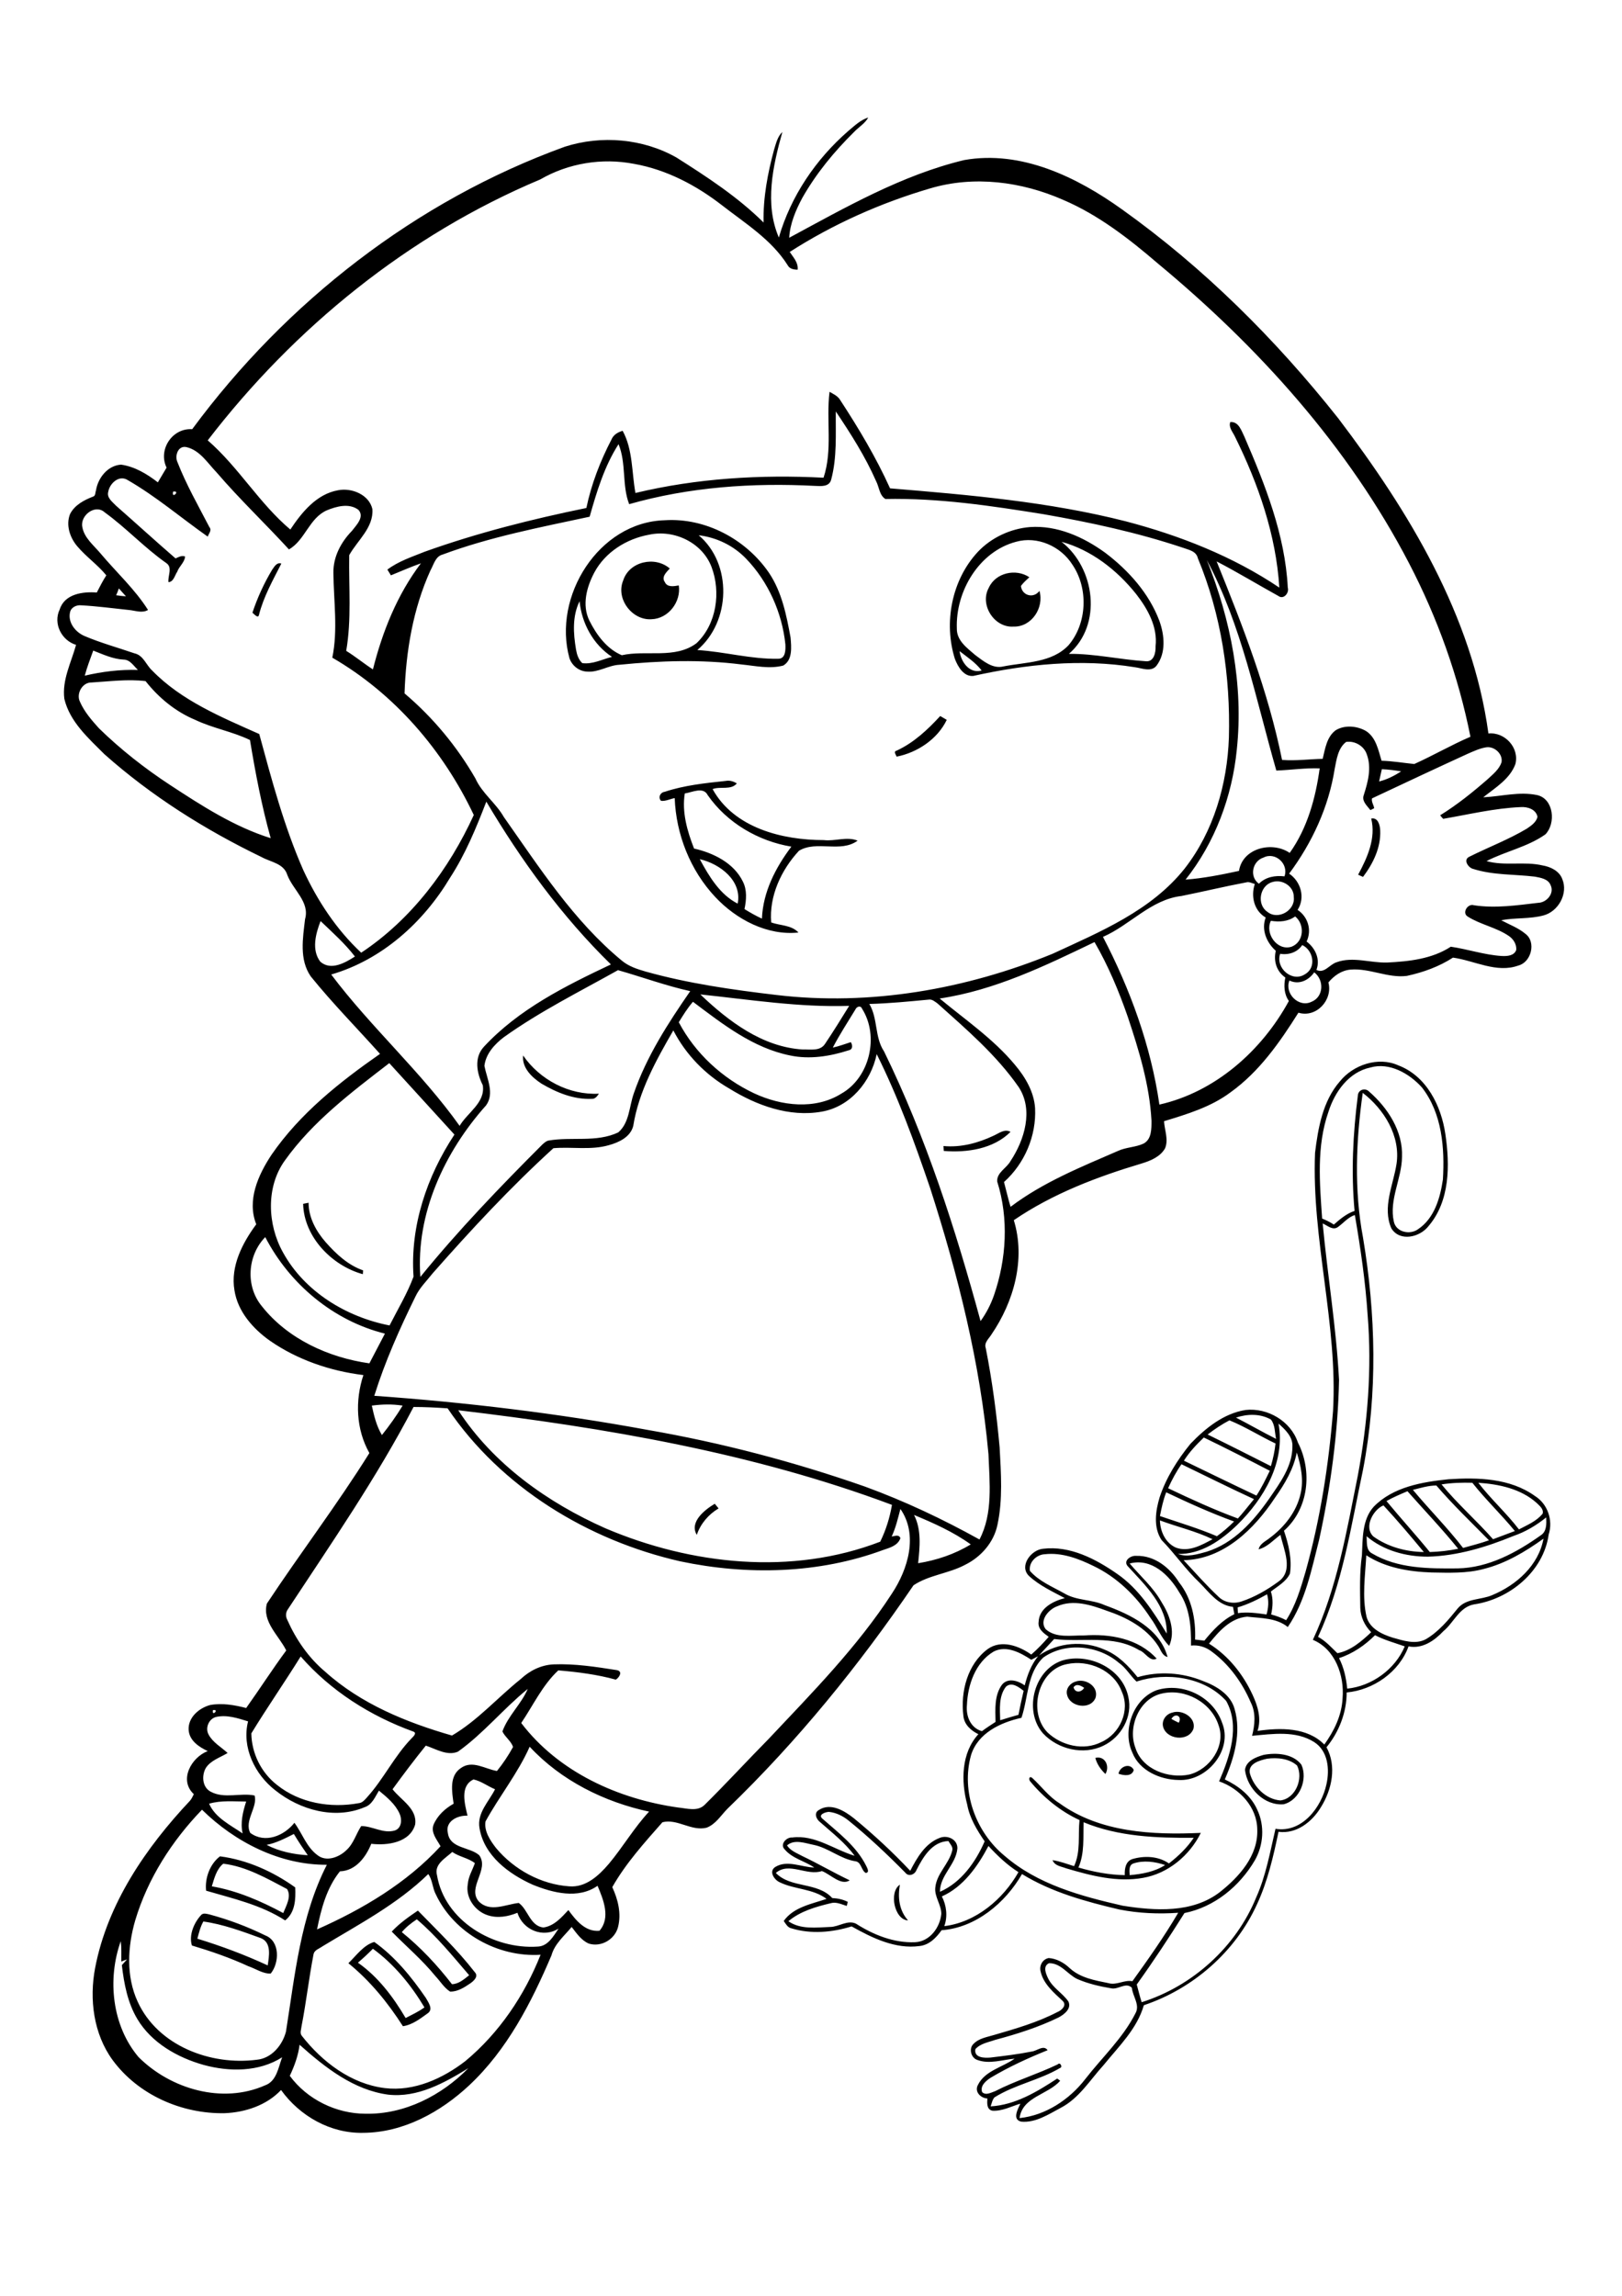 <?xml version="1.0" encoding="utf-8"?>
<!-- Generator: Adobe Illustrator 21.0.2, SVG Export Plug-In . SVG Version: 6.00 Build 0)  -->
<svg version="1.2" baseProfile="tiny" id="Layer_1" xmlns="http://www.w3.org/2000/svg" xmlns:xlink="http://www.w3.org/1999/xlink"
	 x="0px" y="0px" viewBox="0 0 595 842" overflow="scroll" xml:space="preserve">
<g>
	<path d="M131.3,719.8c7.4,5.2,12.9,12.5,17.5,20.3c2.3-1.2,4.7-2.3,6.9-3.9c-4.9-8.2-11.1-15.8-18.9-21.5
		C135,716.5,133.2,718.2,131.3,719.8 M127.8,720c2.9-2.8,5.6-6.7,9.5-7.8c7.6,5.4,13.7,12.9,18.9,20.5c0.9,1.6,2.8,4.1,0.8,5.6
		c-2.8,2-5.7,4.3-9.2,4.8C142.3,734.5,135.8,726.5,127.8,720 M74.6,704.7c-1.1,1.9-1.6,4.1-2.2,6.3c8.8,2.7,17.4,5.9,25.8,9.8
		c0.5-3.3,1.5-8.4-2.5-10C88.8,708.3,81.8,705.7,74.6,704.7 M73.9,702.2c0.8-0.7,1.9-0.3,2.9-0.1c7.1,1.9,14,4.5,20.5,7.7
		c5.5,2.1,5.2,10.1,2,14c-2.9,0.1-5.5-1.8-8.2-2.7c-6.7-3.1-13.7-5.5-20.7-7.6C69.2,709.7,71.2,705,73.9,702.2 M147.4,708.6
		c6.9,5.6,13,12.1,18.4,19.1c2.5-0.1,4.4-1.8,6.3-3.3c-6.1-7.1-12-14.4-19.2-20.5C150.8,705.3,148.9,706.8,147.4,708.6 M143.7,708.4
		c2.8-3,6.2-5.4,9.6-7.7c7.1,7.3,14.5,14.4,20.8,22.5c1.6,1.6-0.3,3.3-1.6,4.2c-2.2,1.5-4.7,3.1-7.4,3c-2.2-1.4-3.6-3.8-5.4-5.7
		C154.9,718.8,149.1,713.9,143.7,708.4 M333.1,704.3c-5-0.2-7.1-10.4-3-13.1C329.3,695.9,329.8,700.6,333.1,704.3 M77.7,691.8
		c9.3,1.6,18,5.4,26.2,9.8c1.1-2.7,3.1-6.1,1.4-8.8c-7.4-3.9-15-8.3-23.4-9.3C79.4,685.5,78.6,688.9,77.7,691.8 M75.6,693.4
		c-0.5-4.6,1.4-9.8,5.1-12.6c10,1.3,19.5,5.6,27.6,11.4c0.2,4.3,0,9.2-3.7,12.1C95.8,698.6,85.5,696.3,75.6,693.4 M415.8,683.4
		c-1.8,0.6-1.5,2.8-1.4,4.3c4.5-0.4,9.1-1.2,13-3.7C423.6,682.7,419.5,682.2,415.8,683.4 M397.5,668.3c-0.2,5.6,0.4,11.4-1.9,16.6
		c5.5,1.6,11.2,2.7,17,2.8c-0.1-2.3,0.3-5.1,2.8-5.9c4.4-1.3,9.5-1.1,13.4,1.6c3.5-2.7,6.7-5.8,9.1-9.4
		C424.3,674.1,410.3,673.6,397.5,668.3 M377.9,653.3c-0.6-0.7-0.4-2.1,0.7-1.3c3.4,3.1,6.1,6.9,10,9.3
		c14.9,10.8,34.2,11.7,51.9,10.9c-4.1,8.3-12,14.9-21.2,16.5c-9.5,1.7-19.1-0.8-28.2-3.5c-1.8-0.7-4.2-0.9-5-3
		c2.7,0.4,5.3,1.4,7.9,2.2c2.5-5.3,1.4-11.3,2-16.9C389,664.3,382.8,659.2,377.9,653.3 M410.3,650.5c0.5-2.7,4.2-4.1,5.6-1.4
		C415.3,651.6,412.2,651.2,410.3,650.5 M401.8,644.7c3.6-0.9,5.4,3.1,3.7,5.9C403.8,649,402.4,647,401.8,644.7 M464.8,645
		c-2.7,0.6-7.1,1.8-6.3,5.4c1.4,5,5.9,9.5,11.2,9.9c5.6-0.7,8.5-8.1,6.1-12.8C472.9,644.9,468.5,644.5,464.8,645 M463.5,643.6
		c4.6-0.9,10.8-0.5,13.9,3.6c2.4,5.3-0.6,13-6.5,14.5c-7.1,0.6-13.4-5.8-14.2-12.6C457.1,645.8,460.7,644.4,463.5,643.6
		 M429.7,630.4c0.9,0.5,1.8,1,2.7,1.4C433.8,629.4,431.1,628,429.7,630.4 M430,628.1c3.6-1.3,8.8,1.8,7.8,5.9c-1.8,5-10.2,4-11.2-1
		C426.2,630.8,427.8,628.6,430,628.1 M426.2,621.1c-8.3,1.8-12.6,12.3-9.7,19.9c2.5,8,12.2,11.4,19.8,9.8
		c7.5-1.9,13.5-10.5,10.7-18.1C444.3,624.3,434.7,619.1,426.2,621.1 M424.2,619.9c9.6-3.1,20.8,2.3,24.1,11.9c4.1,10-5.6,21.6-16,21
		c-6.7-0.1-14.3-3.4-16.9-10C411.6,634.7,415.6,623.2,424.2,619.9 M393.8,618.8c0.6,2.2,2.9,1.9,3.9,0.2
		C396.5,618.2,394.9,617.3,393.8,618.8 M394.6,616.7c3.6-1.3,8.5,1.8,7.3,5.9c-1.8,4.7-9.6,3.5-10.5-1.2
		C390.9,619.2,392.7,617.2,394.6,616.7 M391.4,610.3c-10.6,2-14.5,17.6-7.1,25.1c5.1,4.8,13.2,6.8,19.7,3.5
		c6.8-3,10.7-11.6,7.5-18.5C408.6,612.5,399.3,608.6,391.4,610.3 M390.7,608.7c9.6-2.2,21.1,3.5,23.2,13.6
		c1.7,7.2-2.6,14.8-9.1,17.9c-7.3,3.6-16.7,1.4-22.2-4.5C375.2,627.3,379.5,611.4,390.7,608.7 M255.6,562.9
		c-2.8-4.7,2.9-9.2,6.6-11.4c0.5,0.6,0.9,1.1,1.4,1.7C259.9,555.4,257,558.8,255.6,562.9 M111.2,441.5c0.7-0.1,1.3-0.3,2-0.4
		c0,5.5,2.8,10.5,6.3,14.5c3.8,4.3,8.2,8.4,13.7,10.3c0,0.4-0.1,1.1-0.1,1.4C121.8,464.2,111.5,453.7,111.2,441.5 M364.5,416.5
		c2-0.9,4-2.6,6.2-1.4c-6.3,6.3-16,7.7-24.5,7c0-0.5-0.1-1.3-0.1-1.8C352.5,420.9,358.8,419.2,364.5,416.5 M384.8,720
		c-2.4,1.1-1.1,4-0.2,5.8c1.7,3.3,5.2,5.2,7.3,8.2c1.3,2.6-1.5,4.8-3.6,5.9c-7.4,3.6-15.3,6.1-23.2,8.2c-2.5,0.9-5.4,1.3-7.3,3.4
		c-0.6,3.2,3.3,3.3,5.5,3.1c5-0.6,10.1-1.2,15.1-2.2c2-0.2,4.4-2.6,5.9-0.5c-7.2,2.9-14.2,6.1-20.9,10.1c-1.7,1.1-4,3-3.1,5.3
		c1.4,1.3,3.3,0.1,4.8-0.4c7.4-3.8,15.4-6.2,22.9-9.8c0.9-1,1.9,1,0.9,1.3c-7.6,4.5-16.6,6.1-24.1,10.8c-0.8,0.9-1,2.2-1.4,3.3
		c9-0.5,17.1-5.4,24.4-10.2c0.3,0.2,0.9,0.6,1.1,0.8c-4.5,5.2-13.8,5.8-14.9,13.7c9.6-1,18.3-6.8,24.1-14.3c6.2-8,13.8-15,18.4-24.1
		c1.8-3.1-1-6.2-1.3-9.4c-2.2-2.2-5,0.8-7.6,0.2c-4.2-0.7-8.5-1.7-12.4-3.4C391.7,724.2,389.2,719.9,384.8,720 M345.5,695.5
		c1.7,3.3,2.2,7.3,0.9,10.9c11.6-1.4,21.6-9.9,27.2-19.8c-4.1-2.6-7.7-6-11-9.6C358.7,684.4,353.4,692,345.5,695.5 M301.7,667
		c5.9,5.2,12.5,10.1,16.1,17.4c0.3,0.7,1.3,2.3-0.2,2.5c-1.7-0.9-1.6-4.1-3.9-4.3c-5.5-0.9-9.8-4.9-15.2-6c-3.1-0.6-7.1-2.2-9.8,0.2
		c1.3,2,3.6,2.8,5.6,3.9c5.9,2.8,11.5,6.1,17.4,8.9c-3.2,2.1-7-2.2-10.2-3.4c-5.5,1.9-12.1-3.5-16.9,0.7c5.5,5.7,15.2,3.2,20.7,9.2
		c2,0.1,3.9,0.5,5.7,1.4c-0.1,0.4-0.3,1.1-0.4,1.5c-1.9-0.6-3.9-1.6-5.9-1c-5.4,1.3-11.1,2.9-15.5,6.6c4.4,3.1,10.2,2.3,15.3,2.1
		c3.2,0,6.4-2.7,9.5-1.2c6.4,4.1,13.9,7.1,21.6,6.8c5.4-0.2,9.2-5.3,9.7-10.4c0-3.4-2.6-6.3-2.2-9.7c0.5-5.1,5-8.6,6.2-13.5
		c0.4-1.4-0.8-2.4-1.4-3.5c-6,0.2-9.3,5.9-11.7,10.6c-0.6,1.7-2.9,2.6-4.1,1c-6.6-6.7-13.5-13.2-20.8-19.1c-2.1-1.7-4.5-2.9-7.2-3.2
		C302.9,664.5,299.9,665.5,301.7,667 M369,618.6c-2.7,3.5-2.2,8.2-2.1,12.3c2.2-0.7,4.5-1.4,6.7-2c0.6-3,1.2-5.9,1.9-8.8
		C373.7,618.7,371.1,616.7,369,618.6 M364.5,605.7c-6.7,4-9.5,12.2-9.8,19.6c-0.4,4.1,1.3,8.4,5.5,9.6c1.6-1.2,3.3-2.3,5-3.4
		c-0.1-4.6-0.5-9.8,2.4-13.7c2.2-2.6,5.9-1.4,8.3,0.3c1-3.9,2.4-7.6,4.9-10.7c-0.8,0.4-1.6,0.9-2.5,1.3
		C374.3,606.1,369.2,603.3,364.5,605.7 M382.7,607.9c-6,5.7-5.5,14.8-8,22.1c-7.7,1.7-16,5.6-18.5,13.7
		c-3.7,13.3,1.7,28.2,12.3,36.9c12.1,10.5,28,14.8,43.3,18.3c11.9,1.9,25.6,2.8,35.7-5c7.1-5.6,14.1-13.4,13.7-23
		c-0.1-8.2-6.5-15-14-17.6c3.9-9,7.8-20.2,2.6-29.5c-8-8.8-21.9-10.7-32.9-7.1c-2.3-2.2-3.9-5.1-6.5-6.9
		C402.9,603.4,390.9,602.1,382.7,607.9 M491.2,608.1c1.8,3.5,2.6,7.3,3,11.2c9-0.9,17.6-7.1,21.1-15.5c-3.7-1.3-7.4-2.3-10.9-4.1
		C500.7,603.4,496.2,606.5,491.2,608.1 M454,589.5c0,0.7,0.1,1.4,0.1,2.1c3.5-0.5,7,0,10.5,0.5c0.7-2.4,0.9-5,0.2-7.4
		C461.4,586.6,457.8,588.4,454,589.5 M377.8,576.1c3.3,3.8,8.2,5.8,12.5,8.2c4.6,2.8,10.2,2.2,15,4.4c9.4,3.4,20.2,8.6,23,19
		c-2.1-0.5-2.5-2.8-3.6-4.3c-4.3-6.5-11.6-10.3-18.8-12.7c-5.7-2.1-12.2-4.2-18.1-1.6c-3.1,1.1-6.7,5.2-4.2,8.4
		c3.8,3.4,9.4,2.2,14,2.3c9.5-0.7,20,1.1,26.7,8.5c-2.6,1.3-4.1-2.4-6.4-3.1c-9.5-5.8-20.8-2.8-31.2-4.1c-1.8,2-3.7,3.9-5.5,6
		c6.9-4.8,16.4-5.5,24-2.1c5,2,8.8,6,12.1,10.1c7.9-2.3,16.4-1.7,24,1.4c4.9,1.8,10.2,5,11.6,10.3c2.5,8.6-0.1,17.8-3.6,25.8
		c4.9,2.3,9.6,5.9,11.9,11.1c2.8,5.9,2.3,13-0.9,18.6c-5.6,9.5-14.8,17.1-25.8,19.3c-5.6,8.9-11.4,17.7-17.5,26.2
		c0.6,2.2,1.1,4.3,1.8,6.5c18.7-5.9,34.6-20.3,42-38.4c3.6-8,5.1-16.7,7.1-25.2c9.7,1.6,16.9-7.9,18.7-16.4
		c1.2-5.4,0.6-12.1-4.5-15.4c-6.8-4.3-15.2-3-22.8-2.3c1-3.9,1.5-8.4-0.5-12.3c-3.1-7.2-7.9-13.9-14.3-18.6
		c-2.2-1.7-4.9-2.5-7.6-2.2c0.1-6.7-0.4-13.8-4.3-19.5c-3.7-6.3-10.1-12.7-18.2-10.6c3.9,4.6,8.6,8.7,11.6,14
		c3,4.7,5.3,10.8,2.9,16.2c-3-2.9-4.4-7-6.9-10.3c-5.2-8-12.3-14.9-20.9-19c-5.5-2.7-11.6-5-17.8-4.3
		C380.3,570.1,377.3,572.9,377.8,576.1 M544.3,575.4c-6.3,1.7-12.8,1.4-19.2,1.3c-8.3-0.3-16.8-1.7-23.9-6.3
		c-0.4,7.5-1.6,15.2,0.1,22.6c1.2,4.3,5.7,6.4,9.6,7.6c3.9,1.1,8.3,2.6,12.1,0.6c4.8-2.8,8.4-7.2,11.8-11.4c3.2-3.7,8.5-3,12.6-4.8
		c8.9-3.7,17-10.9,18.8-20.7C559.5,569.1,552.3,573.4,544.3,575.4 M425.5,557.6c0.1,4,2,8.3,5.9,10c4.7,1.7,9.3-0.9,13.4-3.1
		C438.6,561.5,431.9,560,425.5,557.6 M555.2,563.3c-10,4.1-20.5,7.3-31.4,7.6c-8,0-16.3-2.2-22.5-7.5c0.2,2.2-0.3,5.1,2,6.3
		c9.4,5.6,20.8,5.6,31.4,5.5c11.3-0.2,21.6-5.8,30.6-12.2c2.1-1.4,2-4.2,1.9-6.5C563.6,559.4,559.6,561.8,555.2,563.3 M503.8,563.5
		c5.3,3.8,11.9,5.6,18.5,5.7c-4.8-5.8-9.7-11.6-14.8-17.1C503.9,553.5,500.1,560,503.8,563.5 M508.6,550.5
		c5.2,6.3,10.7,12.3,15.9,18.7c3.5-0.1,7-0.5,10.4-1.2c-5.9-7.3-12.4-14.1-18.6-21.1C513.7,548,511.1,549.1,508.6,550.5
		 M427.8,547.3c-1.1,2.8-1.7,5.7-2.3,8.7c7,2.4,14.1,4.5,20.9,7.4c2.2-1.6,4.3-3.4,6.3-5.4C444.2,554.9,436,551.2,427.8,547.3
		 M518.3,546.4c6,7.2,12.7,13.9,18.4,21.3c3.2-0.9,6.4-1.7,9.5-2.8c-6.5-6.6-13.3-13.1-19.3-20.1C524,544.8,521.1,545.7,518.3,546.4
		 M542.3,543.8c4.6,6,10.3,11.1,14.9,17.1c3-1.6,6.5-3,8.7-5.8c0.4-1.7-1.1-2.8-2.2-3.9C557.9,546,549.9,544.3,542.3,543.8
		 M528.8,544.4c5.8,7.1,12.8,13.2,18.9,20.1c2.7-1,5.3-2,8-3c-5-6.1-10.7-11.5-15.6-17.7C536.3,543.7,532.6,543.8,528.8,544.4
		 M428.5,545.8c8.4,4,16.9,7.9,25.6,11.1c2.1-2.3,3.9-4.7,5.9-7.1c-8.9-4.1-17.7-8.5-26.6-12.8C431.5,539.7,429.9,542.7,428.5,545.8
		 M467.7,549.3c-7.6,11.5-18.9,22.6-33.5,22.9c4.2,4.5,8.3,9.2,12.8,13.4c2.2,2.2,5.6,2.7,8.5,1.7c4.8-1.6,9.3-4.2,13.4-7.2
		c5.8-4,2-11.8,0.8-17.2c-2.6,1.9-4.8,4.5-8,5.3c0.5-2.1,2.5-2.9,4-4.1c5.4-4,9.9-9.6,11.4-16.3c1.2-5.1,0.1-10.3-1.4-15.1
		C474.5,538.8,471.3,544.2,467.7,549.3 M441.6,527.2c-2.7,2.6-5.3,5.3-7.3,8.5c8.9,4.3,17.7,8.6,26.6,12.8c1.9-2.9,3.4-6,4.9-9.1
		C457.7,535.2,449.7,531.1,441.6,527.2 M469,522.1c2.6,14.1-5.4,27.6-15.1,37.1c-5.9,5.7-13.3,10.9-21.8,10.7
		c3.4,1.3,7.2,0.1,10.5-0.8c10-3.1,17.2-11.2,23-19.5c3.9-5.7,8.5-11.8,8.5-19.1C474.3,527,471.5,524.3,469,522.1 M443,526.1
		c7.8,3.8,15.5,7.7,23.2,11.6c0.8-2.7,1.4-5.5,1.7-8.3c-5.7-2.7-11-6.1-16.9-8.5C448.3,522.3,445.6,524.1,443,526.1 M453.4,519.9
		c4.9,2.5,9.7,5.3,14.7,7.8c-0.5-2.3-0.3-5.1-1.9-7.1C462.3,518.4,457.6,518.5,453.4,519.9 M490.8,450c-1.9,1.4-3.9-0.6-5.6-1.3
		c1.8,19.2,5,38.2,6,57.4c-0.4,19.7-3.1,39.3-7.3,58.6c-2.8,10.9-5,22.5-11.5,32c-4.2-3.4-9.8-3.2-14.9-3.8
		c-6.1,0.5-10.4,5.4-14,9.9c7.1,4.4,12.5,11.2,16,18.8c1.9,4.1,3.3,8.7,1.8,13.2c8.3-1.2,18.2-1.4,24.5,5c3.6-5,6.4-10.7,6.7-17
		c0.7-8.3-2.7-18-10.9-21.4c8.9-19,12.4-39.9,16.5-60.3c3.6-19.3,5.2-39.1,3.6-58.7c-0.8-12.3-2.6-24.6-4.7-36.8
		C494.5,446.4,492.9,448.5,490.8,450 M502.7,391.5c-8,1.7-13.1,9-15.4,16.3c-4.4,12.6-3.2,26.1-2.3,39.1c1.5,0.6,2.9,1.3,4.3,2.2
		c2.3-2,4.6-4,7.6-5c-1.3-14.1-0.6-28.3,1.2-42.3c0.1-2.1,2.6-3,4.1-1.5c6.9,6,12.5,14.6,12.1,24c-0.1,8-4.8,15.7-3,23.7
		c0.8,3.9,5.9,5,8.9,2.8c6-4,8.1-11.5,9.1-18.2c0.7-11.6-0.3-24.3-7.7-33.8C517,393.7,509.7,389.5,502.7,391.5 M491.5,396.6
		c4.9-6.1,14.1-9.2,21.4-5.9c10.4,3.9,15.8,14.9,17.3,25.2c1.7,11.4,1.7,24.6-6.2,33.8c-3.2,4.1-10.5,5.8-13.6,0.8
		c-3.4-7.7,0.7-15.9,1.9-23.7c1.5-10.2-4.6-20-12.4-26c-2.5,17.6-3.2,35.6,0.1,53.1c4.7,28.1,5.4,57,0,85.1
		c-4.4,20.7-7.5,42-16.5,61.3c2.8,1.5,4.9,3.9,7.1,6c4.9-0.9,8.9-4.4,12.4-7.7c-2.4-2.4-3.9-5.6-4-8.9c-0.1-6.4-0.3-12.9,0.6-19.3
		c0.3-6,0-13,4.3-17.8c7.1-7.3,17.8-9.1,27.5-10.1c10.7-0.7,22.5-0.4,31.6,6.1c4.7,2.9,6.8,8.9,5.1,14.2
		c-1.9,13.5-14.3,23.7-27.4,25.6c-5.4,1-7.4,6.7-11.2,9.8c-3.3,3.5-7.7,6.6-12.8,5.6c-3.4,9.4-12.9,16-22.7,16.9
		c0,7.3-2.8,14.5-7.4,20.1c3.8,6.9,2,15.5-2,21.9c-3.2,5.4-9,10-15.6,9.1c-1.9,9.1-4,18.2-7.9,26.6c-7.9,17.4-23.5,31-41.5,37
		c-2.5,8.7-9.2,15.1-14.8,22c-5,5.5-9,12.2-15.8,15.7c-4.5,2.4-9.2,5.5-14.4,5c-3.4-0.8-1.2-4.6-0.3-6.6c-3.3,1-6.7,2.8-10.2,2.6
		c-2.2-0.4-2-2.8-1.9-4.5c-2.4-0.1-4.8-2.4-3.5-4.9c2.6-5.3,9-6.5,13.5-9.7c-4.5,0.4-9.2,2.1-13.6,0.5c-2.4-0.7-3.3-4.2-1.5-5.9
		c2-2.1,5-2.5,7.6-3.3c7.9-2.3,15.9-4.6,23.2-8.4c1.5-0.6,3.5-2.4,2-4c-3.3-3.1-7.2-6.3-8.2-11c-0.5-2.1,0.8-4.4,3-4.8
		c2.9,0.2,5.6,1.7,7.7,3.7c3.9,3.6,9.3,4.5,14.2,5.5c3,0.9,5.8-1.3,8.8-0.7c5.9-8.2,11.7-16.4,16.8-25.1c-7.2,0.5-14.5,0.2-21.6-1.2
		c-12.3-2.9-24.8-6.3-35.7-13c-6.1,10.6-17,19.7-29.5,20.6c-2,2.8-4.5,5.4-8.1,5.8c-8.9,1.2-17.4-3-24.9-7.2
		c-7.1,2.2-14.9,2.9-22.1,0.7c-1.4-0.3-2.1-1.7-2.8-2.7c3.6-5.1,10.2-6.2,15.7-8.1c-5-3.8-11.7-3.4-17.2-6.1c-2-0.9-4.1-4-1.6-5.6
		c4.4-2.7,9.6,0.1,14.3,0.2c-3.5-2.4-8.1-3.3-10.9-6.7c-1.8-1.8,0.7-4.5,2.8-4.3c8.3-1.1,15.3,4.4,22.9,6.7
		c-3.5-4.8-8.2-8.4-12.6-12.3c-1.4-1-2.5-3.4-0.5-4.5c4.3-2.8,9.4,0.3,12.9,3.1c7.3,6,14.2,12.4,20.6,19.2
		c2.5-4.8,5.5-10.1,10.9-12.1c2.8-1.1,6.5,0.6,6.4,3.9c-0.5,5.9-6.4,9.8-6.4,15.9c7.8-3.4,13.1-10.9,16.4-18.5
		c-2.8-4.1-5.5-8.5-6.4-13.5c-2.3-8.6-2.2-18.9,4.1-25.8c-2.7-1.3-5.2-3.5-5.5-6.7c-1.1-8.9,1.5-19,8.9-24.5c5-3.6,11.5-1.2,16,2
		c2.3-2,4.4-4.2,6.4-6.5c-1.8-1.3-4.1-2.9-3.7-5.5c0.2-5,5.3-7.6,9.6-8.7c-4.5-2.4-9.3-4.6-13.1-8.1c-3.8-3.6,0.7-9.6,5.1-10
		c9.9-1.2,19.3,3.7,27.2,9.2c8,5.5,13.2,13.8,18.2,21.9c0.2-10.2-7.9-17.7-14.3-24.7c-1.8-2,1.1-4,3.1-3.8
		c6.7-0.2,12.3,4.3,15.7,9.7c4.7,5.9,6.2,13.6,5.9,21c1.1,0.1,2.3,0.3,3.4,0.4c3.1-3.8,6.5-7.5,11-9.7c-0.2-0.9-0.3-1.8-0.5-2.7
		c-5.4-0.5-8.7-5.3-12.2-8.8c-5.1-4.8-9.1-10.7-14-15.7c-3.1-4.7-2.2-10.7-0.7-15.7c2.4-7.2,6.5-13.7,11.3-19.6
		c5.5-5.7,12.1-11.1,20.2-12.4c8.1-0.9,16.6,4.1,19.2,11.9c5.4,10.5,4,24.3-5.1,32.4c1.7,5,3,10.4,2.2,15.7c-1.4,3-4.5,4.6-7,6.6
		c0.9,2.7,0.7,5.6,0.1,8.4c1.9,0.5,3.8,1.2,5.5,2.1c3.5-5.4,5.3-11.6,7.1-17.7c5.4-19.3,8.5-39.1,10.1-59
		c1.8-31.8-7.9-62.9-6.6-94.7C483.5,413.8,485.2,403.8,491.5,396.6 M191.9,387.1c6.1,8.9,16.9,14.6,27.8,14c-0.6,0.9-1.4,2-2.6,1.9
		c-6.6,0.3-12.9-2.3-18.5-5.6C195.1,395.1,191.4,391.6,191.9,387.1 M503,300.2c2.5-0.5,3.2,2.4,3.3,4.3c0.3,6.3-2.6,12.2-6.3,17.1
		c-0.4-0.2-1.3-0.6-1.8-0.8C501.6,314.5,504.8,307.4,503,300.2 M256.7,315.1c3.4,6.3,7.4,13,13.9,16.3
		C272.3,323,264.1,316.8,256.7,315.1 M251.2,291c-1.1,6.9,0.9,13.8,3.4,20.2c7.1,1.6,14.6,5.3,17.9,12.1c1.6,3.1,1.3,6.8,0.6,10.1
		c2.1,1.3,4.2,2.5,6.4,3.5c0.4-9.8,5-18.7,10.8-26.4c-12.1-2-23.6-8.7-30.7-18.9C258,288.4,253.9,290.6,251.2,291 M243.8,290.4
		c7.2-2.4,14.9-3.2,22.4-4c1.5-0.3,2.9,0.2,4.1,0.9c-2.1,2.6-6.1,1-8.9,2.1c7.9,14.3,25.6,18.7,40.8,18.7c4.1,0.5,8.4-1.4,12.4,0.2
		c-6.2,4.6-15-0.2-21.5,3.7c-6.5,7-11,16.6-10.2,26.3c3.3,1.2,7.4,0.9,10,3.7c-11.5,1.2-22.8-4.8-30.5-13
		c-9.2-9.8-14.4-23-14.9-36.3c-1.7,0.3-3.3,1.2-5,1C241.3,292.5,242.2,290.6,243.8,290.4 M344.9,262.6c0.8,0.5,1.6,0.9,2.4,1.4
		c-3.4,7.1-10.8,12-18.4,13.5c-0.2-0.7-1.3-1.9,0-2.2C335.2,272.4,340.3,267.6,344.9,262.6 M362.7,215.6c2.5-5.6,10-7.2,14.9-3.9
		c-1.1,1-2.2,2-3.1,3.2c0.4,3.6,4.7,4.7,6.8,1.8c1.8,6.2-2.9,13.3-9.5,13.1C364.7,230.3,359.3,221.8,362.7,215.6 M99.8,209
		c0.8-1.1,1.7-2.9,3.4-2.3c-3.1,6.1-6.5,12.1-8.2,18.8c-0.3,1.5-1.8-0.3-2.4-0.8C94.4,219.3,96.8,214,99.8,209 M228.6,212.9
		c2.2-7,11.7-9.1,17.1-4.4c-1.2,1.3-3.2,3.1-1.8,5c0.9,2,3.4,1.5,5.1,1.2c0.9,6-3.8,12.2-10,12.4
		C231.9,227.6,225.8,219.6,228.6,212.9 M352,238.8c0.5,3.9,3.6,8.4,8.1,7.1C357.9,243,354.8,241,352,238.8 M389.4,198.7
		c12.3,9.6,15.1,30.4,2.7,41.1c9.4-0.1,18.7,2.1,28.1,2.7c3.1,0.4,3.8-3.2,3.7-5.5c0.8-7.1-2.9-13.7-7.1-19.1
		C409.7,209,400.3,201.7,389.4,198.7 M372.7,198.7c-13.6,3.6-22.2,18.2-21.7,31.8c-0.1,4.4,3.7,7.1,6.7,9.7c3,2.2,6.4,5.2,10.4,4.2
		c8.2-1.6,17.8-1.3,23.9-7.8c6.8-8,7.3-20.8,1.4-29.5C389.1,200.3,380.5,196.5,372.7,198.7 M377.8,193.3c10-0.7,19.6,3.6,27.6,9.4
		c8.6,6.5,16.1,14.9,19.9,25c1.9,5.3,2.5,11.8-1.1,16.5c-2,2.4-5.4,0.8-7.9,0.5c-19.7-3.2-39.9-1.1-59.3,3.2
		c-3.5,0.3-5.6-3.4-6.7-6.2c-4.2-13.3-1.2-29,8.4-39.3C363.6,197.2,370.6,193.9,377.8,193.3 M211.3,238.2c0.3,1.8,0.9,3.7,2.3,5
		c3.8,0.5,7.3-1.4,10.9-2.3c-6.9-4.5-11.1-12.3-11.9-20.4C209.9,226,210.3,232.3,211.3,238.2 M256.3,196.3
		c12.4,10.5,11.8,31.7-0.5,42.1c10,0.6,19.7,3.4,29.7,3.2c2.7,0,2.7-3.3,2.6-5.3c-1.2-11.6-6.3-23-14.4-31.4
		C269.1,200.1,262.9,197.1,256.3,196.3 M238.1,196.1c-8.3,1.5-16.1,6.4-20.1,13.9c-2.8,5.3-4.6,11.9-1.8,17.6
		c2.6,5.2,6.4,10.4,11.9,12.7c9-2,19.5,1.5,27.4-4.4c7.4-7,9-18.8,5.5-28C257.6,199,247.3,194.1,238.1,196.1 M243.8,190.8
		c15-1,29.9,7,38.3,19.3c4.7,7,6.4,15.5,7.9,23.7c0.3,3.5,0.8,8.3-2.7,10.3c-5,1.3-10.2,0.1-15.2-0.4c-14.9-1.9-30-1.4-44.9,0.1
		c-4.1,0.2-7.7,2.9-11.9,2.5c-2.9-0.1-5.5-2.2-6.4-4.9C202.6,218.8,219.6,191.5,243.8,190.8 M109.9,749.9c-0.5,4-1.9,7.8-3.6,11.4
		c6.4,8.7,17.1,13.9,27.8,13.9c14.3,0.3,27.9-6.7,37.7-16.7c-8.8,5.4-18.6,10.9-29.4,9.7C129.7,766.5,119.2,758.2,109.9,749.9
		 M50.8,754.4c11.8,11.8,30.8,17.3,46.4,10.4c4.3-1.5,4.9-6.6,6.3-10.3c-8.5,5.4-19.3,5.4-28.8,2.8c-9.6-2.7-19.1-8.1-24.3-16.8
		c-3.6-6-4.9-13-5.7-19.8c0.6-0.7,1.3-1.4,1.9-2.1c-0.7,0.2-1.4,0.5-2.1,0.8c0-2.5,0.1-5-0.2-7.5C39.3,725.9,41.1,742.9,50.8,754.4
		 M118.3,713.8c-1.2,0.9-3,1.3-3.3,3c-1.7,8.8-2.7,17.7-4.4,26.4c-0.1,1.1-0.7,2.4,0.1,3.4c7.5,9.6,18.1,17.7,30.5,19.2
		c10.7,1.3,21.2-3.5,29.5-9.9c12.4-10.3,21.7-24.1,27.6-39c-15.6,1-31.7-7.9-38.4-22.1c-1.3-2.4-1.2-5.3-2.8-7.5
		C145.8,698.3,131.7,705.7,118.3,713.8 M160.3,687.7c2.8,16.8,20.8,27.3,36.9,26.2c3.8-0.1,5.8-3.8,7.7-6.6
		c-5.7,3.6-13.1,0.5-15.1-5.8c-3.4,1.4-7.3,2.1-10.9,0.9c-4.7-1.5-8.2-6.5-7.3-11.4c0.2-2.8,1.7-5.1,2.6-7.7
		c-2.4-1.9-5.7-2.3-8.3-4.1C163.4,681.5,159.2,683.7,160.3,687.7 M97.8,676.6c4.6,2.4,9.9,3.5,15.1,3.8c-1.8-2.6-3.5-5.1-5.1-7.8
		C104.6,674.2,101.4,675.9,97.8,676.6 M49.6,704.3c-2.8,9.6-3.4,20.5,0.9,29.8c7.4,16.2,26.8,23.5,43.7,21.3
		c5.4-0.5,9.4-5.3,10.7-10.3c3.3-20.7,5.3-42.2,15-61.2c-17.2,0.1-33.7-8.3-45.8-20.2C63.1,675.1,54.2,688.9,49.6,704.3 M76.7,661.5
		c2.3,5.2,7.8,7.8,12.3,10.9c-0.9-4,0.1-7.9,1.3-11.7C85.8,660.7,81.1,660.2,76.7,661.5 M171.5,665.9c-3.7-0.2-8.3,2.1-7.2,6.4
		c0.8,5.7,8,5,11.5,8.1c3.8,5.3-4.5,11.8-0.2,16.9c4.1,4.2,9.9,1.1,14.7,0.6c3.4,2.4,4.1,8.4,9,9c3.9-0.5,6.7-3.7,9.2-6.4
		c2.7,3.7,6.2,8.1,11.4,7.6c4.2-4.8,1.4-11.5-0.7-16.5c-7.1,5-16.4,2.6-23.8-0.4c-8.7-3.9-17.8-10.6-19.5-20.7
		c-1-5.6,3.4-9.7,5.7-14.3c-2.7-1.1-5.1-3-7.9-3.6C168.6,655,170.5,661.6,171.5,665.9 M178.1,668c-0.6,3.6,1.8,7.1,3.9,9.8
		c6.6,7.9,16.5,13.3,26.8,14c6.1,0.5,10.8-3.9,14.5-8.2c5.2-6.2,9.3-13.3,14.8-19.2c-16.4-3.5-32.3-11.4-43.8-23.8
		C190,650.3,183.2,658.7,178.1,668 M79.2,629.7c-2.6,0.7-4,4-2.7,6.4c1.5,2.9,4.6,4.6,7,6.8c-2.8,1.7-6.2,2.7-8,5.5
		c-1.6,2.8-1.3,7.1,1.8,8.7c5,2.7,11,0.3,16.1,1.4c1.2,4.2-3.9,9.3-1.6,13.7c5.4,4,12.4,1.1,16.2-3.7c2.9,3.9,4.4,8.9,8.5,11.9
		c3.2,2.5,7.8,0.8,10.5-1.8c2.7-2.4,3.6-6,5.5-8.9c4.2,0,8.1,2.9,12.4,1.6c2.5-0.9,2.6-4.1,1.7-6.1c-1.6-3.6-4.7-6.1-7.6-8.5
		c-1.4,2.3-2.5,5.2-5.3,6.1c-10.9,4.6-23.7,1-32.7-6.2c-7.5-5.8-12.4-15.8-10-25.3C87.1,630.1,83.2,628.8,79.2,629.7 M78.1,627.2
		C77.6,629.8,80.7,626.7,78.1,627.2 M168,642.4c-3.9,1.7-8.1-1-11.8-2.2c-4.2,5.2-8.2,10.5-12.2,16c3.1,4,9.1,7.1,8.3,12.9
		c-1.9,6.7-10.2,7.8-16.1,7.1c-2,4.9-5.7,9.9-11.5,10.1c-4.9,6.1-6.9,13.8-8.4,21.3c16.7-7.4,32.9-17,45.3-30.5
		c-1.3-2.4-3.6-4.9-2.6-7.8c1.4-3.4,4.2-6,7.4-7.8c-0.6-4.4-1.7-10.2,2.7-13.1c4.2-3,8.9,0.4,13.2,1.1c2.2-2.7,4.2-5.7,5.9-8.8
		c-0.7-2.2-2.9-3.6-3.9-5.7c2.1-5.8,6.9-10,9.3-15.6C184.6,626.7,177.3,635.8,168,642.4 M92.2,635.7c0.1,7.3,3.6,14.4,9.4,18.9
		c8.3,6.7,19.7,8.6,30,6.7c1.3-0.1,2.2-1.2,3-2.1c6.1-6.7,10-15.1,16.4-21.7c0.7-0.7,2.1-2,0.5-2.5c-15.7-5.7-30.2-14.9-41.2-27.5
		C104.4,617,98,626.2,92.2,635.7 M335.3,555.6c2.8,5.5,2.1,11.8,1.5,17.7c6.8-1.1,13.4-3.3,19.3-6.9
		C349.7,561.8,342.5,558.6,335.3,555.6 M168.1,517.2c12.8,19.7,32.8,33.9,54,43.3c31.5,13.4,68.4,17.4,100.8,4.9
		c2.1-4.3,3.5-8.8,4.3-13.5C276.2,532.8,222,523.6,168.1,517.2 M151.7,516c-13.5,25.9-30.1,49.9-46.1,74.2c-0.8,1.1-0.9,2.6-0.2,3.9
		c3.2,7.2,7.8,13.9,13.9,19c13.1,11.8,29.8,18.6,46.5,23.4c9.4-5.5,16.7-13.9,25.2-20.7c3.3-3.1,7.5-5.2,12.1-5.4
		c7.7-0.3,15.5,0.9,23.1,2.1c2.4,0.4,1,2.7-0.3,3.5c-6.9-1.9-14-2.8-21.1-3.4c-5.8,5.4-9.2,12.8-13.6,19.3
		c13.7,18,35.6,27.9,57.6,31c3.2,0.3,7.1,1.6,9.7-1c8-7.9,15.6-16.2,23.5-24.2c16-17,32.5-33.7,45.2-53.3c5.9-8.9,9.7-21.5,3.1-31
		c-0.9,3.4-1.7,6.9-3.2,10.1c1.1-0.1,2.6-0.9,3.2,0.6c-0.9,2.7-3.8,3.5-6.2,4.3c-23.7,8.8-50,9.4-74.6,4.2
		c-33.8-7.7-65.7-27.1-85.3-56.1C160,516.2,155.8,516,151.7,516 M136.4,515.5c0.8,3.7,1.7,7.5,3.7,10.8c2.7-3.4,5.3-7,7.6-10.8
		C143.9,514.9,140.1,515,136.4,515.5 M96.1,479.1c9.5,12,24.5,18.8,39.4,20.9c1.9-3.6,3.8-7.3,5.7-10.9c-18.9-4.7-35-18.2-43.9-35.4
		C90.7,460.5,90,471.8,96.1,479.1 M104.5,425.6c-7,9.7-6.4,23.5-0.7,33.7c7.9,14.4,23.2,23.7,39.1,26.8c3-5.9,6.5-11.7,8.8-17.9
		c-1.3-18.5,4.9-36.8,15-52.1c-8-8.7-15.9-17.5-23.9-26.2C128.9,400.6,114.7,411.3,104.5,425.6 M247,377.9
		c-6.3,10.9-12.7,22.4-14.7,35c-1,4.1-5.3,6.1-9,7.1c-6.6,1.9-13.6,0.5-20.3,1.1c-15.7,14.3-30.2,29.9-44.3,45.9
		c-2.2,2.8-4.8,5.3-6.3,8.5c-5.8,11.8-11.2,23.9-15.1,36.4c33.6,2.4,67.1,6.4,100.2,12.5c27.1,4.7,53.8,11.7,79.8,20.8
		c14.5,5.3,28.5,11.9,42,19.4c5-9.5,3.7-20.9,3.3-31.3c-3-33.3-11.2-65.9-21.4-97.6c-5.7-16.7-11.7-33.3-19.6-49.1
		c-2.1,10.1-9.7,19.3-20.2,21.1c-11.9,2.1-23.9-2.3-33.9-8.5C258.8,394.2,251.6,386.8,247,377.9 M254.2,367.4
		c-2,2.3-3.6,4.9-5.2,7.5c6,11.4,16,20.6,27.7,26.1c9.9,4.6,22.3,6.1,31.9,0.1c10.5-5.9,14-21.2,7.6-31.2c-0.5-1.3-2-0.7-2.4,0.3
		c-2.8,4.6-5.8,9.2-8.3,14c2.3-0.5,4.4-1.3,6.6-2c0.7,1.1,0.8,2.7-0.8,3c-6.8,2.2-14.3,3.4-21.4,1.9
		C276.3,384.4,265.1,375.6,254.2,367.4 M340.7,366.6c-7.3,0.7-14.5,1.4-21.8,1.6c3.2,5.4,1.9,12.2,5.4,17.4
		c15.4,31.5,26.2,65.1,35.4,98.9c2.1-2.9,3.7-6,4.9-9.4c4.6-13.3,5.5-28.2,1.2-41.8c-0.2-3.3,3.5-4.9,4.9-7.5
		c5.1-7.7,8.5-18.7,3-27.1c-8.2-11.8-19.2-21.2-29.8-30.7C342.9,367.3,341.9,366.4,340.7,366.6 M256.9,364.7
		c10.4,9.9,22.8,19.3,37.6,20.2c2.7-0.1,6.3,0.7,8.1-2c3.1-4.6,6-9.3,8.9-14C293.2,369.5,275,366.6,256.9,364.7 M473,359.6
		c-1.9,4.7,3.4,10.1,8.1,7.8c4.5-1.8,4.7-8,1-10.8C480.1,359.5,476.5,361.3,473,359.6 M184.8,380.4c-3.4,2.6-6.6,6.1-7.1,10.5
		c0.9,4.7,3.8,10.1,0.6,14.5c-15.2,17-25.8,39.7-24.1,62.9c13.9-17.1,29.2-33,44.8-48.6c0.7-0.6,1.3-1.2,2.2-1.4
		c8.4-1.5,17.6,0.8,25.6-3c4.1-3.5,4-9.5,5.7-14.3c4.7-13.6,12.6-25.8,20.7-37.5c-9-2-17.7-5.2-26.5-7.7
		C212.6,363.7,198.1,370.9,184.8,380.4 M469.6,349.8c-1.8,5.2,4.4,10.6,9.1,7.5c4.3-2.4,3.1-8.8-1-10.7
		C475.9,349.3,472.7,350.3,469.6,349.8 M344.7,366.2c9.4,7.8,19.7,14.8,27.6,24.3c3.8,4.5,7,9.9,7.4,15.9
		c0.5,10.1-3.8,20.3-11.4,27.1c0.8,3,1.5,6.1,2.4,9.1c11.9-9,25.8-14.6,39.4-20.5c3-1.4,6.4-1.3,9.4-2.7c3-1.6,2.9-5.5,2.9-8.4
		c-0.7-13.1-4.6-25.8-8.7-38.1c-3.3-9.5-7.2-18.8-12.2-27.4C383.4,354.2,364.9,363.2,344.7,366.2 M117.6,337.8
		c-1.8,4.6-3.4,10.6-0.1,14.9c3.9,3.4,9.1,0.4,12.7-1.9C126.5,346,122,342,117.6,337.8 M466.2,337.7c-2.3,4.6,2.3,11.2,7.6,9.5
		c4.6-1.8,4.9-8.2,1.3-11.1C472.5,338,469.3,338.2,466.2,337.7 M466.7,323.5c-4.6,1.3-5.8,8.2-1.8,10.9c3.9,3.2,10.3-0.5,9.7-5.4
		C474.7,325.1,470.4,322.3,466.7,323.5 M457.2,323.6c-8,1.5-15.8,3.4-23.8,5c-11.2,1.3-18.9,10.7-28.8,15c10,19.2,17.6,40,20.7,61.5
		c20.5-4.6,37.6-19.8,47.5-38c-1.8-2.5-1.9-5.7-1.3-8.6c-3.2-2.2-4.4-6-3.5-9.8c-3.4-3-5.4-7.8-3.7-12.2c-4.3-2.5-5.5-7.8-4-12.3
		C459.2,323.9,458.2,323.3,457.2,323.6 M463.5,314.5c-4.1,1.3-5.3,7-1.7,9.6c2.5-2.5,6-3.1,9.4-2.7
		C472.8,316.8,467.8,312.3,463.5,314.5 M165.1,321.9c-9.8,16.4-25,30.1-43.6,35.5c14.6,19.4,33,35.7,47.1,55.5
		c2.9-4.9,9.5-8.5,8.5-14.9c-2.2-4.4-3.3-10.1,0.4-14.1c12.8-13.8,29.9-22.3,46.6-30.2c-18-17.6-32.9-38.1-45.7-59.7
		C174.7,303.6,170.7,313.3,165.1,321.9 M506.9,282.1c-0.3,1.5-0.7,3-1,4.5c2.9-0.7,5.6-2.1,8.1-3.7
		C511.6,282.5,509.3,282.2,506.9,282.1 M493.8,272.1c-3,2.3-3.5,6.4-4.2,9.9c-2.2,14-8.3,27.1-16.7,38.4c4.3,2.9,6,8.8,3.1,13.3
		c3.8,2.5,5.3,7.4,3.3,11.6c3.2,2.4,5.1,6.5,3.6,10.4c2.9,1.5,4.8-2,7.4-2.8c6-2.2,12.4,0.3,18.6,0.1c8-0.4,16.4-1.3,23.3-5.8
		c6.2,0.9,12.3,3,18.6,3.4c2,0.1,4.6,0,5.4-2.2c0.2-2.1-1.1-4.1-2.8-5.2c-4.6-3.1-10.3-4.1-14.9-7c-2.4-1.3-0.1-5,2.2-4.2
		c7.9,1.2,15.8,0,23.6-0.9c3.1-0.1,6-3.5,4.5-6.5c-0.9-2.3-3.7-2.7-5.8-3.1c-7.5-0.9-15.2-0.5-22.5-2.8c-1.9-0.4-3.9-3.4-1.5-4.5
		c7-3.5,14.4-6.3,21.1-10.3c1.6-1.1,3.4-2.3,3.9-4.3c-0.5-2.8-3.7-3.8-6.2-3.6c-9.6,0.4-19,2.7-28.4,4.3c-0.3-0.3-0.8-0.9-1.1-1.3
		c6.3-3.9,12-8.5,17.5-13.3c1.9-1.8,4.1-3.5,5-6.1c0.6-3.2-2.8-6.1-5.8-5.5c-2.3,0.4-4.4,1.4-6.5,2.3c-11.8,5.4-23.5,10.9-35.2,16.4
		c-0.3,1.2,0.6,2.4,0.8,3.6c-0.4,0.2-1.1,0.6-1.4,0.7c-1.2-1.6-3.3-3.3-2.4-5.6c1.5-4.7,2.9-9.9,1.1-14.8
		C500.4,273.6,497,271.6,493.8,272.1 M33.6,250.3c-3.4-0.1-5.7,4.1-4.3,7c1.6,3.7,4.3,6.8,7,9.8c8,7.8,16.8,14.7,26.1,20.8
		c11.6,7.6,23.5,15.3,36.9,19.5c-3.3-11.8-5.6-23.9-7.6-36c-6.4-3.1-13.6-4.3-20.1-7.4c-7.2-3-13.4-8.1-18.2-14.2
		C46.9,249,40.2,249.9,33.6,250.3 M31.1,247.8c6.4-1.5,12.9-2.3,19.5-2.1c-1.6-1.5-2.9-3.8-5.3-3.8c-3.9-0.2-7.5-1.9-11.1-3.3
		C33.1,241.7,31.9,244.7,31.1,247.8 M43.6,215.8c-0.3,0.8-0.6,1.7-1,2.5c1.2,0.2,2.4,0.3,3.6,0.4C45.4,217.8,44.5,216.8,43.6,215.8
		 M442.7,205.4c8.8,21.9,13.5,45.9,11,69.5c-1.7,17.2-8,34.1-18.8,47.7c6.6-0.5,13.1-1.8,19.6-3.2c1.3-8.4,12.2-11,18.6-6.6
		c6.5-9.1,9.5-20.1,11-31c-5.3-0.2-10.6,0.6-15.9,0.8C460.7,256.5,455.5,229.4,442.7,205.4 M63.5,180.3
		C62.8,183.3,66.4,179.8,63.5,180.3 M65.1,169.5c3.2,8.2,7.6,15.9,11.7,23.8c1,1.2-0.2,2.3-0.6,3.5c-9.8-6.9-18.9-14.7-29.3-20.7
		c-3.2-2.1-6.7,1.2-7.2,4.3c-0.6,2.2,1.6,3.7,2.9,5.1c7.3,6.4,14.4,12.9,21.8,19.3c1.1-0.5,2.3-1.2,3.5-0.7
		c-0.2,2.2-2.2,3.6-2.9,5.6c-0.9,1.3-1.3,3.7-3.2,3.8c-0.3-2.3,1.6-5.4-0.8-7c-8-5.6-14.7-12.9-22.6-18.6c-3.5-3.2-9.1,1.2-8.2,5.4
		c0.7,4,4.2,6.7,6.7,9.7c5.8,6.9,12.6,13.1,17.4,20.7c-2.2,1.3-4.7,0.2-7.1,0c-5.8-0.6-11.6-1.4-17.4-1.7c-1.7-0.2-3.7,0.7-4.1,2.5
		c-0.9,3.8,2,7.4,5.4,8.8c5.9,2.5,12.1,4.2,18.2,6.3c3.3,0.7,4.3,4.3,6.5,6.3c10.8,11.1,25.4,17.1,39.3,23.3
		c4.6,16.9,9.1,33.9,16.2,50c5.2,11.2,12.1,21.7,21.2,30.2c18.4-12.2,32.2-30.6,41.3-50.5c-11.2-23.7-29.1-44.5-51.9-57.7
		c2.1-10.2,0.5-20.7,0.4-31.1c-0.1-5.9,2.8-11.3,6.8-15.4c1.6-2.1,4.7-5.1,2.4-7.7c-3.4-2.6-8.1-1.3-11.7,0.2
		c-6.4,2.9-7.9,10.9-13.8,14.3c-8.7-9.5-18.1-18.4-26.5-28.2c-3.3-3.4-6.1-8.1-11-9.3C65.3,163.2,64,167.2,65.1,169.5 M306.6,150.9
		c-0.1,8.3,0.5,16.8-1.7,25c-0.7,2.7-3.7,2.4-5.9,2.3c-22.9-1.2-46.1,0.4-68.2,6.7c-2.7-6.9-1-15-3.9-22c-5.2,8.1-8,17.4-10.6,26.6
		c-18.2,3.9-36.5,7.4-54,13.9c-2.6,0.7-3.2,3.7-4.4,5.8c-6.4,14.1-9,29.7-9.5,45.1c10.4,8.8,19.2,19.4,26,31.2
		c2.4,5.4,7.5,9,10.4,14.1c13.1,18.6,25.6,38.1,43.3,52.7c2.5,2.1,5.6,3.1,8.7,4c15.7,4.4,31.9,6.7,48,8.6
		c34.4,4.1,69.5-2.1,101.3-15.1c17.5-8.1,36.2-15.8,48.5-31.3c10.6-13.6,15.6-30.9,16.2-48c0.6-22.4-2.8-45.1-11.4-65.8
		c-0.6-2.7-3.6-3.1-5.7-3.9c-16.5-5.5-33.6-9.2-50.8-12.2c-19.2-3.1-38.7-6-58.1-5.6c-2.2-1.3-2.3-4.4-3.4-6.5
		C317.4,167.4,312.1,159.1,306.6,150.9 M198.2,65.8c-48.3,20.3-90.2,54.3-122,95.7c11.3,9.8,18.9,23.1,30.3,32.7
		c4.2-6.3,9.6-13,17.5-14.4c5-1,11.4,1.6,12.6,6.9c0.5,6.8-5.5,11.5-8.5,16.9c-0.2,11.7,0.9,23.5-1.1,35.1c3.4,2.1,6.4,4.6,9.8,6.8
		c3.5-13.9,8.9-27.4,17.6-38.9c-3.7,1.3-7.3,2.9-11,4.4c-0.3-0.5-1-1.6-1.3-2.1c4.1-3.1,9.1-4.7,13.8-6.6
		c19.3-6.9,39.2-11.9,59.2-16c1.8-8.7,5.1-17.2,9.2-25.1c0.7-1.7,2.3-2.7,4.1-3.2c3.8,6.9,3.3,15.2,4.7,22.8
		c22.5-5.4,45.9-6.8,69-5.6c3.4-10.2,0.9-21.1,2.2-31.5c1.4,0.8,3,1.5,3.9,3c6.8,10.4,13.2,21.1,18.3,32.4
		c29,2.4,58.2,4.9,86.5,12.1c19.8,5.2,39.2,12.8,56.3,24.3c-1.2-19.3-7.7-38-16.2-55.2c-0.8-1.8-2.5-3.5-1.8-5.5
		c3.1-0.3,4.1,3.2,5.2,5.4c7.6,17.6,14.9,35.9,15.9,55.3c0.6,1.9-1.5,4.5-3.4,3.1c-7.6-4.2-15-8.7-22.7-12.7
		c9.6,23.7,18.9,47.6,24,72.8c5,0.4,10-0.3,14.9-0.4c0.9-3.7,1.5-8.1,4.8-10.5c3.3-2,7.8-1.6,11.1,0.3c3.7,2.4,4.5,7,5.7,10.9
		c4,0.1,8,0.8,12,1.2c6.9-3.1,13.6-7,20.6-10c-4.4-22.2-12.1-43.6-22.5-63.6c-22.3-42.9-55.2-79.3-92.2-110
		c-10.6-9.1-21.8-17.8-34.7-23.3c-15.2-6.7-32.7-9-48.8-4.2c-18.1,5.3-35.6,13.1-51.5,23.3c1.3,2,3.2,3.9,2.9,6.5
		c-1.5,0-3-0.3-3.7-1.7c-5.9-9.3-15.4-15.2-23.9-21.8c-9.5-7.4-20.5-13.2-32.4-15.3C220.7,57.8,208.4,59.9,198.2,65.8 M311.1,48.1
		c2.3-1.9,4.5-4.1,7.4-5c-1.2,2.2-3.5,3.5-5.2,5.3c-7.3,7.2-13.9,15.2-19,24.2c-2.4,4.5-4.5,9.4-4.8,14.6
		c20.6-11.1,41.3-23,64.2-28.5c20.9-3.7,41.3,6.2,57.9,18.1c30,21.4,56.4,47.7,79.3,76.6c25.9,34.1,49.2,72.4,55.1,115.6
		c6.1-0.6,11.4,5.3,9.9,11.2c-2,5.5-7.4,8.7-11.8,12.2c6.6-0.3,13.2-2.2,19.8-0.8c6.1,1.4,6.9,10.4,3,14.4
		c-6.5,4.6-14.6,6.2-21.6,9.8c6.7,1.9,13.8,0,20.6,1.6c2.9,0.5,6.1,2,7.2,5c2.2,5.3-1.4,11.8-6.8,13.3c-5.1,1.4-10.5,0.8-15.6,1.8
		c3,1.6,6.3,2.8,8.9,5c4,3,2.1,10.4-2.6,11.6c-8,2.9-16.1-1.8-24-2.9c-5.1,3.3-10.9,5.4-16.9,6.7c-7,0.9-13.7-2.9-20.7-2.3
		c-3.3,0.3-6,2.2-8.1,4.7c1.7,6.4-4.4,13.1-11,11.1c-6.8,10.8-14.3,21.6-24.9,29.2c-7.2,5.4-15.9,8-24.4,10.6
		c0.2,3.3,1.7,6.7,0.4,9.9c-1.7,3.1-5.3,4.6-8.6,5.6c-16.4,4.9-32.7,11.1-46.9,20.8c4.4,14.3,0,29.9-8.2,41.9c-0.9,1.5-2.8,3-2.1,5
		c2.4,12.1,4,24.3,5.1,36.5c0.5,9.4,1.2,19-0.8,28.3c-1.3,6.4-6,11.8-11.9,14.7c-6,3.2-13.2,3.7-18.9,7.5
		c-20,29.4-42.6,57.2-68.2,81.9c-2.4,2.4-4.3,5.7-7.7,7c-5.6,1.4-10.7-3.4-16.2-2c-6.6,7.5-13.4,15-18.4,23.8
		c2.1,4.5,3.4,9.7,2.1,14.7c-1.2,4.5-6.2,7.4-10.7,6c-2.8-1.2-4.5-3.8-6.3-6.1c-2.7,3.3-6.2,6.1-7.4,10.4
		c-7.4,17.4-16.3,34.7-30.2,47.7c-10.5,9.8-24.1,17.3-38.8,17.4c-12,0.3-23.3-6.1-30.2-15.7c-5.3,5.6-13.1,8.2-20.7,8.5
		c-15.7,0.3-31.7-6.7-41.1-19.5c-7-9.6-8.6-22.3-6.4-33.8c4.5-23.5,18.6-44.1,34.8-61.3c0.6-0.7,1-1.6,1.4-2.4
		c-5.6-5.2-0.9-13.5,5.1-15.8c-3.2-1.5-6.7-3.8-7-7.7c-0.3-4.6,3.8-8.1,7.9-9.2c4.4-0.8,8.9,0,13.2,1.1c5-7,9.6-14.2,14.7-21.1
		c-2.7-5.5-8.9-10.5-7.1-17.2c12.3-18.6,25.8-36.3,37.6-55.2c-4.9-8.7-5.3-19.2-2.2-28.6c-12.2-1.5-24.2-5.6-34.3-12.6
		c-6.2-4.4-11.8-10.7-13-18.5c-1.5-8.8,2.9-17.3,8-24.2c-3.5-8.8,0.7-18.1,5.6-25.5c10.4-15.1,24.9-26.6,39.8-37
		c-8.5-9.5-17.4-18.5-25.4-28.4c-4.3-6.2-2.9-14.1-2.1-21c1.8-6.3-4.4-10.7-6.5-16.2c-1.3-4.3-6.1-4.7-9.5-6.6
		c-20.7-10-40.4-22.4-57.6-37.7c-5.9-5.9-12.7-11.9-14.7-20.3c-0.9-6.9,2.5-13.3,4.3-19.8c-5.3-1.6-8.5-7.8-6-13
		c1.8-5.7,8.5-6.6,13.6-6.2c1.1-2.1,2.2-4.3,3.5-6.3c-3.2-3.9-7.4-6.8-10.7-10.7c-2.7-3.2-4.2-7.8-2.6-11.8c1.7-3.3,5.1-5.1,8.5-6.4
		c0.9-0.3,0.7-1.5,1-2.2c0.7-4.6,4.3-9.2,9.2-9.5c5,0.7,9.5,3.4,13.5,6.5c1.1-1.8,2.1-3.6,3.2-5.4c-3.2-6.6,2.1-14.6,9.4-14.1
		c34.4-46.6,82.1-83.8,136.7-103.6c13.4-4.3,28.7-3,41,4c11.2,7.1,22.4,14.4,31.9,23.8c-0.2-9.1,1.5-18.1,3.9-26.9
		c0.7-2.2,1.2-4.6,3-6.3c-3.5,12.4-6.6,26.4-1.3,38.7C290.1,71.9,299.3,58.4,311.1,48.1"/>
</g>
</svg>
